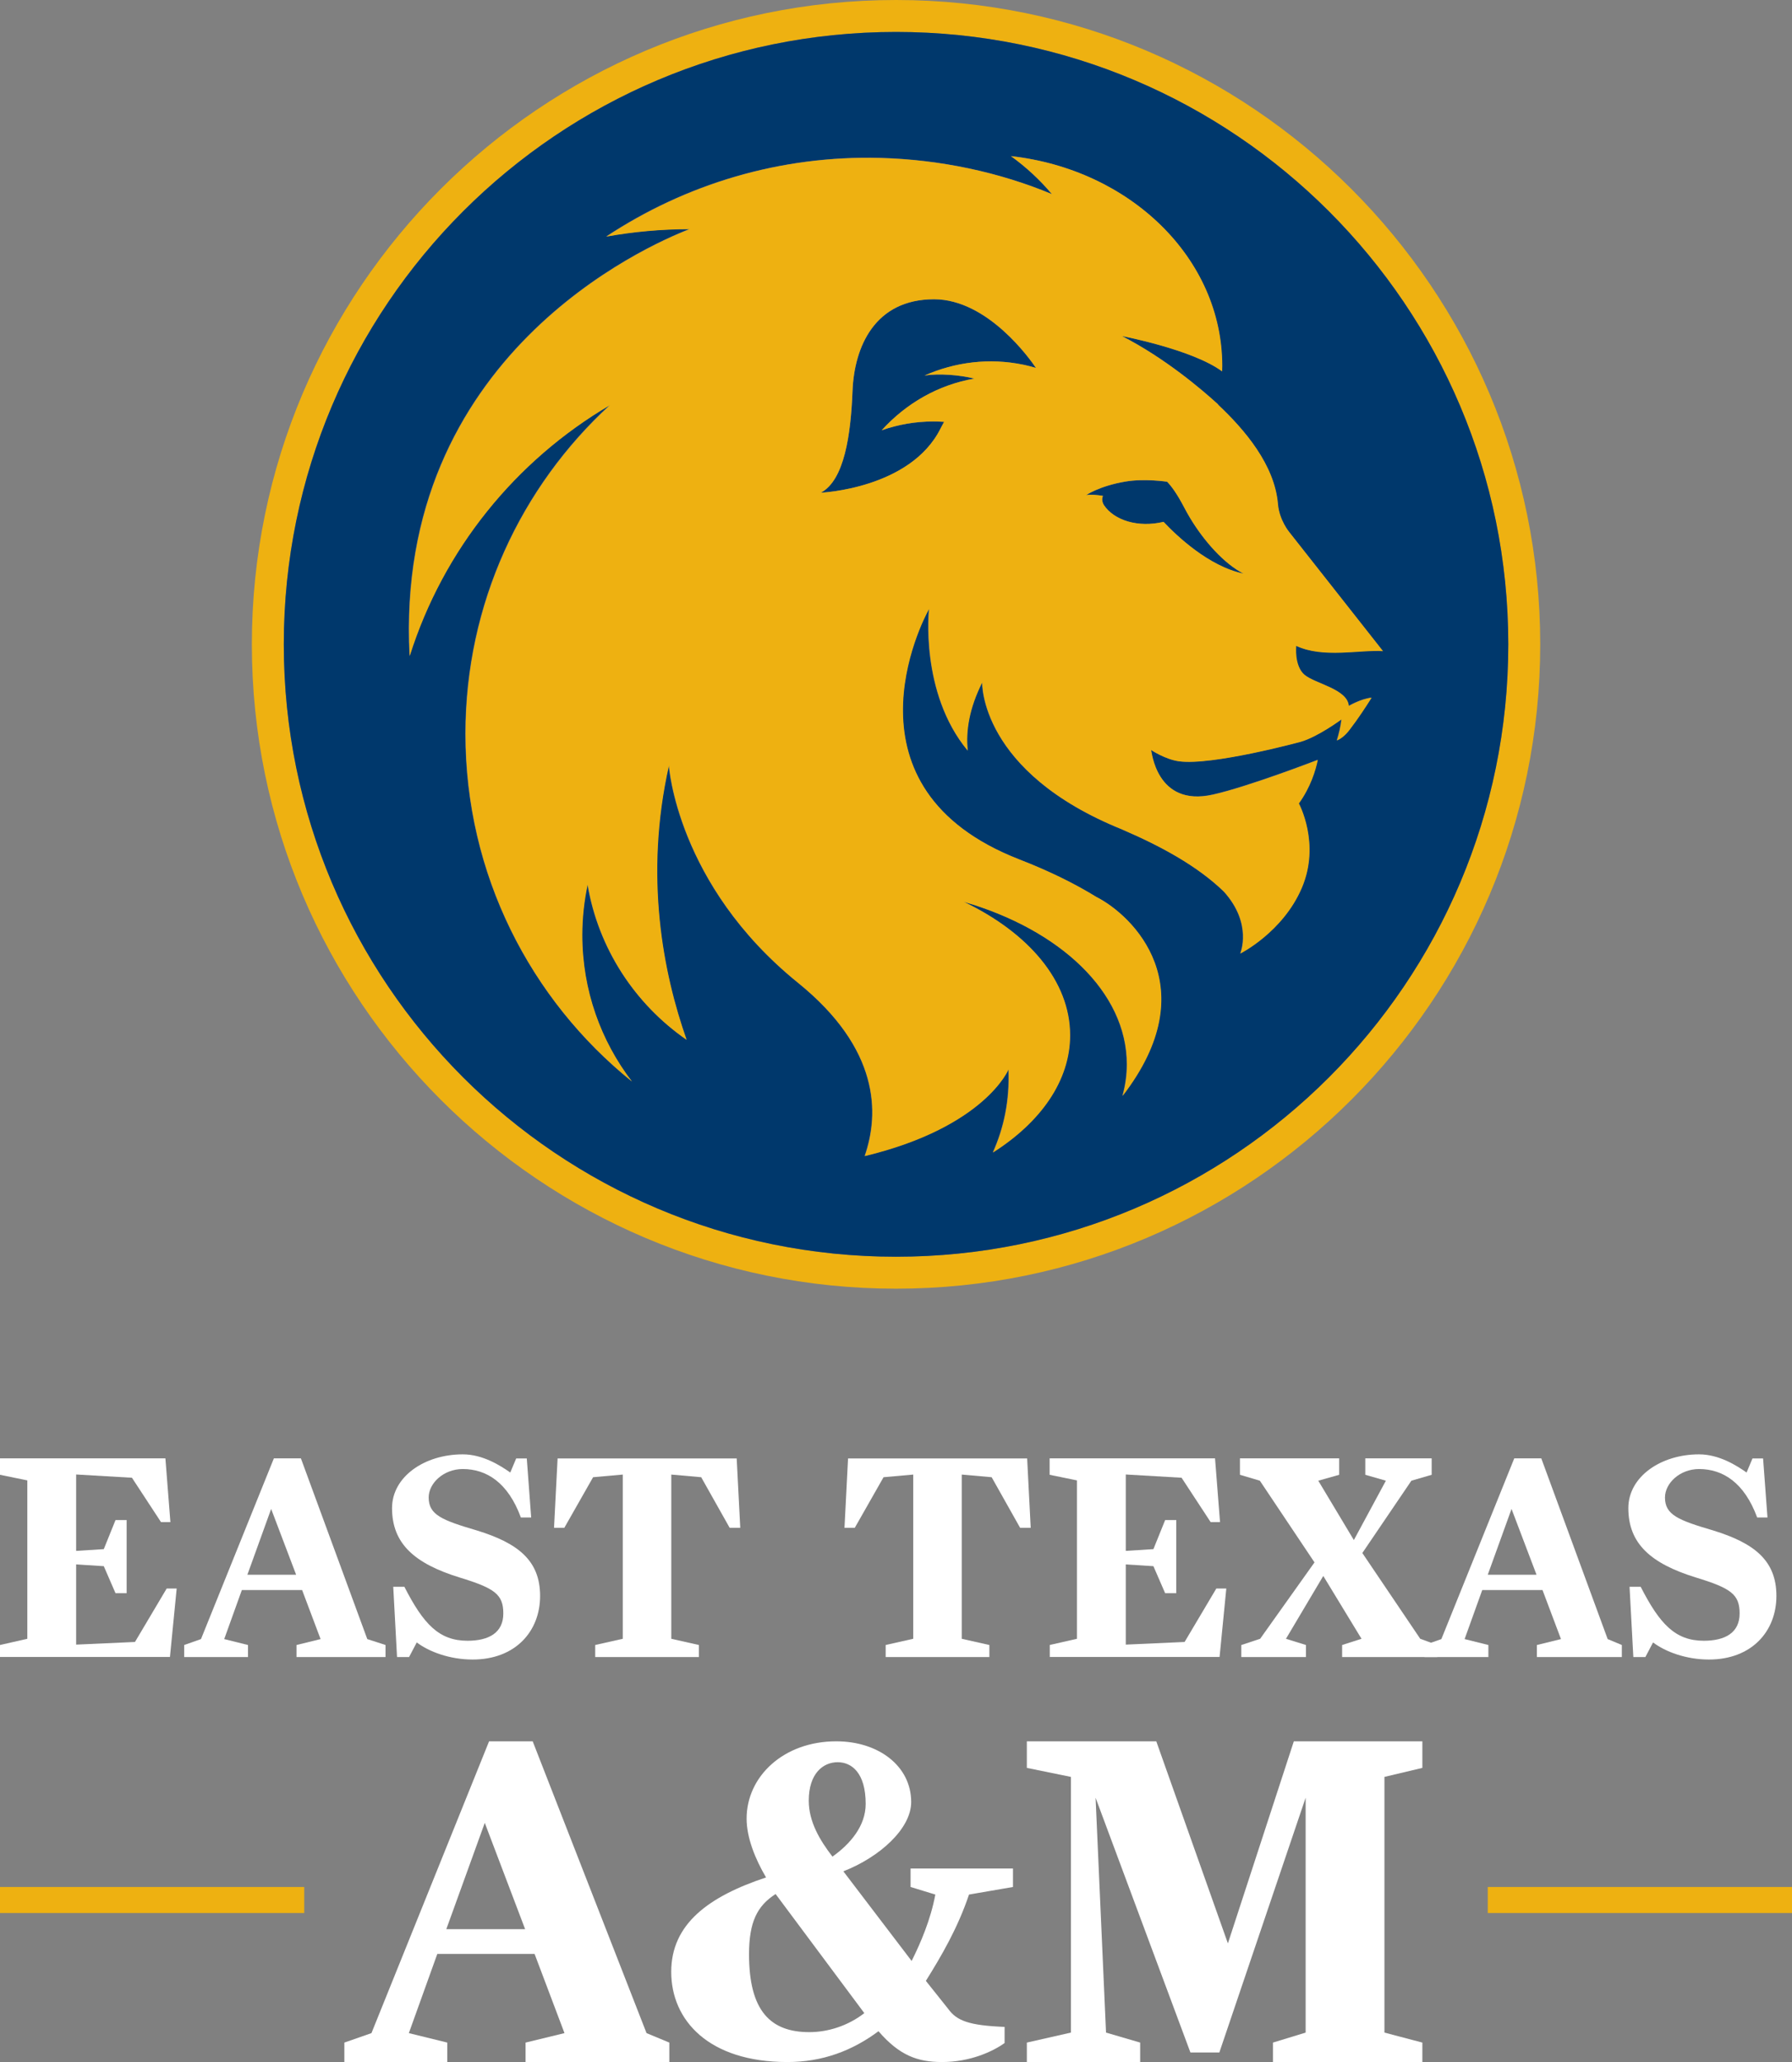 <?xml version="1.0" encoding="UTF-8"?>
<svg data-name="Layer 2" xmlns="http://www.w3.org/2000/svg" viewBox="0 0 236.73 272.34">
  <rect x="0" y="0" width="236.73" height="272.34" fill="#808080" stroke="none"/>
  <defs>
    <style>
      .cls-1 {
        fill: #eeb111;
      }

      .cls-2 {
        fill: #fff;
      }

      .cls-3 {
        fill: #00386c;
      }
    </style>
  </defs>
  <g data-name="Layer 1">
    <g>
      <g>
        <g>
          <path class="cls-2" d="M188.19,217.26l2.22-.78,9.63-23.87h3.57l8.77,23.87,1.87.78v1.59h-11.22v-1.59l3.18-.78-2.44-6.48h-7.96l-2.33,6.48,3.14.78v1.59h-8.43v-1.59ZM196.54,207.98h6.44l-3.3-8.69-3.14,8.69Z"/>
          <path class="cls-2" d="M218.38,216.91l-1.02,1.94h-1.59l-.5-9.28h1.47c2.52,4.93,4.58,7.13,8.34,7.13,2.83,0,4.73-1.07,4.73-3.6s-1.13-3.34-5.82-4.77c-5.86-1.82-8.88-4.42-8.88-9.15,0-4.15,4.3-7.1,9.34-7.1,2.64,0,4.96,1.47,6.28,2.4l.78-1.86h1.4l.58,7.8h-1.36c-1.7-4.62-4.54-6.4-7.68-6.4-2.52,0-4.5,1.86-4.5,3.76,0,2.29,1.74,2.99,6.36,4.35,5.43,1.67,8.36,3.96,8.36,8.65s-3.28,8.4-8.91,8.4c-3.03,0-5.77-1.03-7.4-2.27Z"/>
          <path class="cls-2" d="M55.06,216.91l-1.02,1.94h-1.59l-.5-9.28h1.47c2.52,4.93,4.58,7.13,8.34,7.13,2.83,0,4.73-1.07,4.73-3.6s-1.13-3.34-5.82-4.77c-5.86-1.82-8.88-4.42-8.88-9.15,0-4.15,4.3-7.1,9.34-7.1,2.64,0,4.96,1.47,6.28,2.4l.78-1.86h1.4l.58,7.8h-1.36c-1.7-4.62-4.54-6.4-7.68-6.4-2.52,0-4.5,1.86-4.5,3.76,0,2.29,1.74,2.99,6.36,4.35,5.43,1.67,8.36,3.96,8.36,8.65s-3.28,8.4-8.91,8.4c-3.03,0-5.77-1.03-7.4-2.27Z"/>
          <path class="cls-2" d="M24.33,217.26l2.22-.78,9.63-23.87h3.57l8.77,23.87,2.41.78v1.59h-11.76v-1.59l3.18-.78-2.44-6.48h-7.96l-2.33,6.48,3.14.78v1.59h-8.43v-1.59ZM32.68,207.98h6.44l-3.3-8.69-3.14,8.69Z"/>
          <path class="cls-2" d="M78.62,217.26l3.65-.82v-21.69l-3.92.35-3.8,6.68h-1.36l.47-9.16h23.66l.47,9.16h-1.4l-3.76-6.68-3.95-.35v21.69l3.65.82v1.59h-13.7v-1.59Z"/>
          <path class="cls-2" d="M116.99,217.26l3.65-.82v-21.69l-3.92.35-3.8,6.68h-1.36l.47-9.16h23.66l.47,9.16h-1.4l-3.76-6.68-3.95-.35v21.69l3.65.82v1.59h-13.7v-1.59Z"/>
          <path class="cls-2" d="M138.66,217.26l3.61-.82v-20.92l-3.61-.74v-2.17h21.85l.66,8.42h-1.24l-3.84-5.86-7.37-.43v10.09l3.65-.23,1.55-3.84h1.47v9.66h-1.47l-1.55-3.57-3.65-.23v10.59l7.77-.35,4.19-7.06h1.32l-.89,9.04h-22.43v-1.59Z"/>
          <path class="cls-2" d="M0,217.26l3.61-.82v-20.92l-3.61-.74v-2.17h21.85l.66,8.42h-1.24l-3.84-5.86-7.37-.43v10.09l3.65-.23,1.55-3.84h1.47v9.66h-1.47l-1.55-3.57-3.65-.23v10.59l7.77-.35,4.19-7.06h1.32l-.89,9.04H0v-1.59Z"/>
          <path class="cls-2" d="M163.99,217.26l2.48-.82,7.18-10.09-7.22-10.79-2.63-.78v-2.17h13.11v2.17l-2.76.78,4.7,7.84,4.23-7.84-2.72-.78v-2.17h8.77v2.17l-2.68.78-6.48,9.55,7.65,11.33,2.25.82v1.59h-12.57v-1.59l2.56-.82-5.05-8.3-4.93,8.3,2.64.82v1.59h-8.54v-1.59Z"/>
        </g>
        <g>
          <path class="cls-2" d="M45.49,269.77l3.58-1.25,15.54-38.54h5.76l15.04,38.54,3.01,1.25v2.57h-18.99v-2.57l5.14-1.25-3.95-10.46h-12.85l-3.76,10.46,5.08,1.25v2.57h-13.6v-2.57ZM58.97,254.79h10.4l-5.33-14.04-5.08,14.04Z"/>
          <path class="cls-2" d="M88.67,260.43c0-6.33,4.95-9.96,12.53-12.47-1.44-2.44-2.57-5.26-2.57-7.77,0-5.58,4.89-10.21,11.84-10.21,5.58,0,9.9,3.26,9.9,8.02,0,3.51-4.14,7.27-8.96,9.15l9.02,11.84c1.19-2.38,2.51-5.45,3.13-8.77l-3.27-1v-2.44h13.53v2.44l-5.81,1c-1.5,4.45-3.63,8.08-5.7,11.4l2.95,3.7c1.13,1.57,2.75,2.19,7.45,2.38v2.13c-1.57,1.13-4.57,2.51-8.26,2.51-3.26,0-5.64-.88-8.4-4.07-3.45,2.57-7.39,4.07-12.03,4.07-10.4,0-15.35-5.51-15.35-11.91ZM114.18,265.88l-11.72-15.73c-2.44,1.57-3.51,3.7-3.51,7.96,0,7.46,2.82,10.28,7.96,10.28,2.44,0,5.08-.81,7.27-2.51ZM114.36,238.25c0-4.14-1.88-5.51-3.7-5.51-1.94,0-3.82,1.5-3.82,5.08,0,2.76,1.44,5.2,3.13,7.39,2.38-1.69,4.39-4.07,4.39-6.96Z"/>
          <path class="cls-2" d="M135.65,269.77l5.82-1.32v-33.77l-5.82-1.19v-3.51h17.1l9.46,26.69,8.71-26.69h16.98v3.51l-5.01,1.19v33.77l5.01,1.32v2.57h-19.74v-2.57l4.32-1.32v-31.02l-11.4,33.65h-3.82l-12.53-33.65,1.38,31.02,4.51,1.32v2.57h-14.97v-2.57Z"/>
        </g>
        <rect class="cls-1" x="196.54" y="249.22" width="40.19" height="3.44"/>
        <rect class="cls-1" y="249.22" width="40.19" height="3.44"/>
      </g>
      <g data-name="Lion Head">
        <g>
          <path class="cls-1" d="M118.37,0C71.44,0,33.27,38.18,33.27,85.1s38.18,85.1,85.1,85.1,85.1-38.17,85.1-85.1S165.29,0,118.37,0M118.37,165.98c-44.67,0-80.88-36.21-80.88-80.88S73.7,4.22,118.37,4.22s80.88,36.21,80.88,80.88-36.21,80.88-80.88,80.88"/>
          <path class="cls-3" d="M157.2,68.39h0c-.26-.44-.51-.88-.74-1.32-.98-1.89-1.75-2.9-2.28-3.44,0,0-2.95-.46-5.53-.02-3.42.58-5.17,1.79-5.17,1.79.65-.1,1.43-.03,2.22.1-.09.22-.2.65.12,1.2,1.35,2.04,4.54,3.04,7.89,2.23,1.69,1.8,5.95,5.88,10.57,6.84-2.52-1.28-5.2-4.25-7.08-7.38"/>
          <path class="cls-3" d="M123.39,39.53c-7.84,0-10.54,6.3-10.77,12.11-.23,5.82-1.08,11.77-4.18,13.44,0,0,11.83-.51,15.81-8.48.15-.31.31-.6.47-.88-.47-.03-.94-.05-1.42-.05-2.38,0-4.67.41-6.82,1.16,3.21-3.54,7.47-6,12.25-6.82-1.96-.5-4.69-.71-6.59-.41,4.02-1.77,8.53-2.36,13.06-1.42.56.12,1.11.26,1.65.42-.72-1.07-6.34-9.07-13.47-9.07"/>
          <path class="cls-3" d="M118.37,4.22c-44.67,0-80.88,36.21-80.88,80.88s36.21,80.88,80.88,80.88,80.88-36.21,80.88-80.88S163.03,4.22,118.37,4.22M172.33,89.13c1.42,1.17,5.67,1.87,5.82,4.1,0,0,1.52-.92,3.01-1.1-.74,1.18-1.82,2.83-2.91,4.24-.6.78-1.18,1.19-1.67,1.41.28-.9.51-1.85.61-2.79,0,0-3.11,2.31-5.41,2.97,0,0-11.69,3.18-16.07,2.57-1.81-.25-3.71-1.51-3.68-1.5.07.02.62,7.61,8.19,5.9,4.6-1.03,13.42-4.42,13.83-4.58-.28,1.4-.94,3.59-2.5,5.75,0,0,2.89,5.3.39,11.15-2.5,5.85-8.12,8.67-8.12,8.67,0,0,1.68-3.91-2.16-8.17-3.56-3.46-8.5-6.08-13.37-8.17h.02c-18.99-7.63-18.58-19.48-18.58-19.48-1.71,3.42-2.2,6.42-1.92,9.02-6.35-7.65-5.1-18.72-5.1-18.72-.97,1.67-12.21,23.7,11.91,33.09,4.06,1.58,7.41,3.25,10.17,4.95h0c4.84,2.45,14.6,11.9,3.47,26.29.38-1.36.58-2.75.58-4.18,0-9.55-8.84-17.78-21.55-21.46,8.54,4.09,14.04,10.46,14.04,17.62,0,6.02-3.88,11.48-10.19,15.49,1.44-3.19,2.24-6.83,2.06-10.98,0,0-3.12,7.62-18.99,11.45,1.96-5.64,1.98-14.16-8.82-22.89-16.04-12.97-17.05-28.71-17.05-28.71-3.31,14.63-.77,27.45,2.33,36.24-6.79-4.7-11.64-12.02-13.07-20.5-.46,2.15-.71,4.38-.71,6.67,0,7.28,2.45,13.98,6.56,19.34-13.4-10.8-21.98-27.35-21.98-45.91,0-17.18,7.35-32.64,19.08-43.42-12.48,7.32-22.03,19.09-26.46,33.14-2.06-39.62,31.42-54.23,36.98-56.38-3.75,0-7.43.34-11,.98,10.44-6.89,22.91-10.73,36.21-10.38,7.91.21,15.73,1.88,22.66,4.78-1.56-1.86-3.37-3.55-5.41-5.02,15.73,1.76,27.9,13.49,27.9,27.71,0,.24-.01.47-.02.71-3.91-2.89-13.23-4.66-13.23-4.66,5.7,2.92,10.58,7.08,12.71,9.03,0,.02,0,.03,0,.04,3.49,3.28,7.47,7.93,7.9,13.13.18,2.13,1.51,3.71,1.51,3.71l12.35,15.68c-3.07-.21-7.93.99-11.49-.7,0,0-.29,2.68,1.13,3.85"/>
          <path class="cls-1" d="M182.69,85.98l-12.35-15.68s-1.33-1.57-1.51-3.71c-.43-5.2-4.41-9.85-7.9-13.13,0-.02,0-.03,0-.04-2.13-1.95-7.01-6.11-12.71-9.03,0,0,9.32,1.77,13.23,4.66,0-.24.02-.47.02-.71,0-14.22-12.16-25.96-27.9-27.71,2.03,1.47,3.85,3.16,5.41,5.02-6.93-2.89-14.75-4.56-22.66-4.78-13.3-.36-25.76,3.49-36.21,10.38,3.58-.64,7.25-.98,11-.98-5.55,2.14-39.04,16.75-36.98,56.38,4.43-14.05,13.98-25.82,26.46-33.14-11.73,10.77-19.08,26.24-19.08,43.42,0,18.56,8.58,35.1,21.98,45.91-4.11-5.36-6.56-12.06-6.56-19.34,0-2.29.25-4.52.71-6.67,1.43,8.48,6.28,15.8,13.07,20.5-3.1-8.79-5.63-21.61-2.33-36.24,0,0,1.02,15.74,17.05,28.71,10.8,8.73,10.77,17.24,8.82,22.89,15.87-3.83,18.99-11.45,18.99-11.45.18,4.15-.63,7.79-2.06,10.98,6.31-4.01,10.19-9.48,10.19-15.49,0-7.16-5.5-13.53-14.04-17.62,12.7,3.68,21.55,11.91,21.55,21.46,0,1.43-.2,2.83-.58,4.18,11.12-14.39,1.37-23.84-3.47-26.29h0c-2.76-1.7-6.1-3.37-10.17-4.95-24.13-9.39-12.89-31.41-11.91-33.09,0,0-1.25,11.06,5.1,18.72-.28-2.6.2-5.61,1.92-9.02,0,0-.41,11.85,18.58,19.47h-.02c4.87,2.1,9.8,4.72,13.37,8.18,3.84,4.26,2.16,8.17,2.16,8.17,0,0,5.62-2.81,8.12-8.67,2.5-5.85-.39-11.15-.39-11.15,1.55-2.16,2.21-4.36,2.5-5.75-.41.16-9.23,3.55-13.83,4.58-7.57,1.71-8.12-5.89-8.19-5.9-.03,0,1.87,1.25,3.68,1.5,4.39.6,16.07-2.57,16.07-2.57,2.3-.66,5.41-2.97,5.41-2.97-.11.94-.33,1.9-.61,2.79.5-.21,1.08-.63,1.67-1.41,1.09-1.41,2.17-3.06,2.91-4.24-1.49.18-3.01,1.1-3.01,1.1-.15-2.23-4.4-2.93-5.82-4.1-1.42-1.17-1.13-3.85-1.13-3.85,3.56,1.69,8.42.49,11.49.7M135.2,48.17c-4.53-.94-9.04-.35-13.06,1.42,1.9-.29,4.63-.08,6.59.41-4.78.81-9.04,3.28-12.25,6.82,2.15-.75,4.44-1.16,6.82-1.16.48,0,.95.02,1.42.05-.16.29-.32.58-.47.88-3.98,7.97-15.81,8.48-15.81,8.48,3.1-1.66,3.95-7.62,4.18-13.44.23-5.82,2.93-12.11,10.77-12.11,7.13,0,12.75,8,13.47,9.07-.54-.16-1.09-.3-1.65-.42M153.71,68.92c-3.35.8-6.54-.19-7.89-2.23-.32-.55-.21-.98-.12-1.2-.79-.13-1.57-.2-2.22-.1,0,0,1.75-1.21,5.17-1.79,2.58-.44,5.53.02,5.53.02.53.54,1.3,1.55,2.28,3.44.23.44.48.88.74,1.32h0c1.88,3.14,4.56,6.1,7.08,7.38-4.62-.96-8.88-5.05-10.57-6.84"/>
        </g>
      </g>
    </g>
  </g>
</svg>